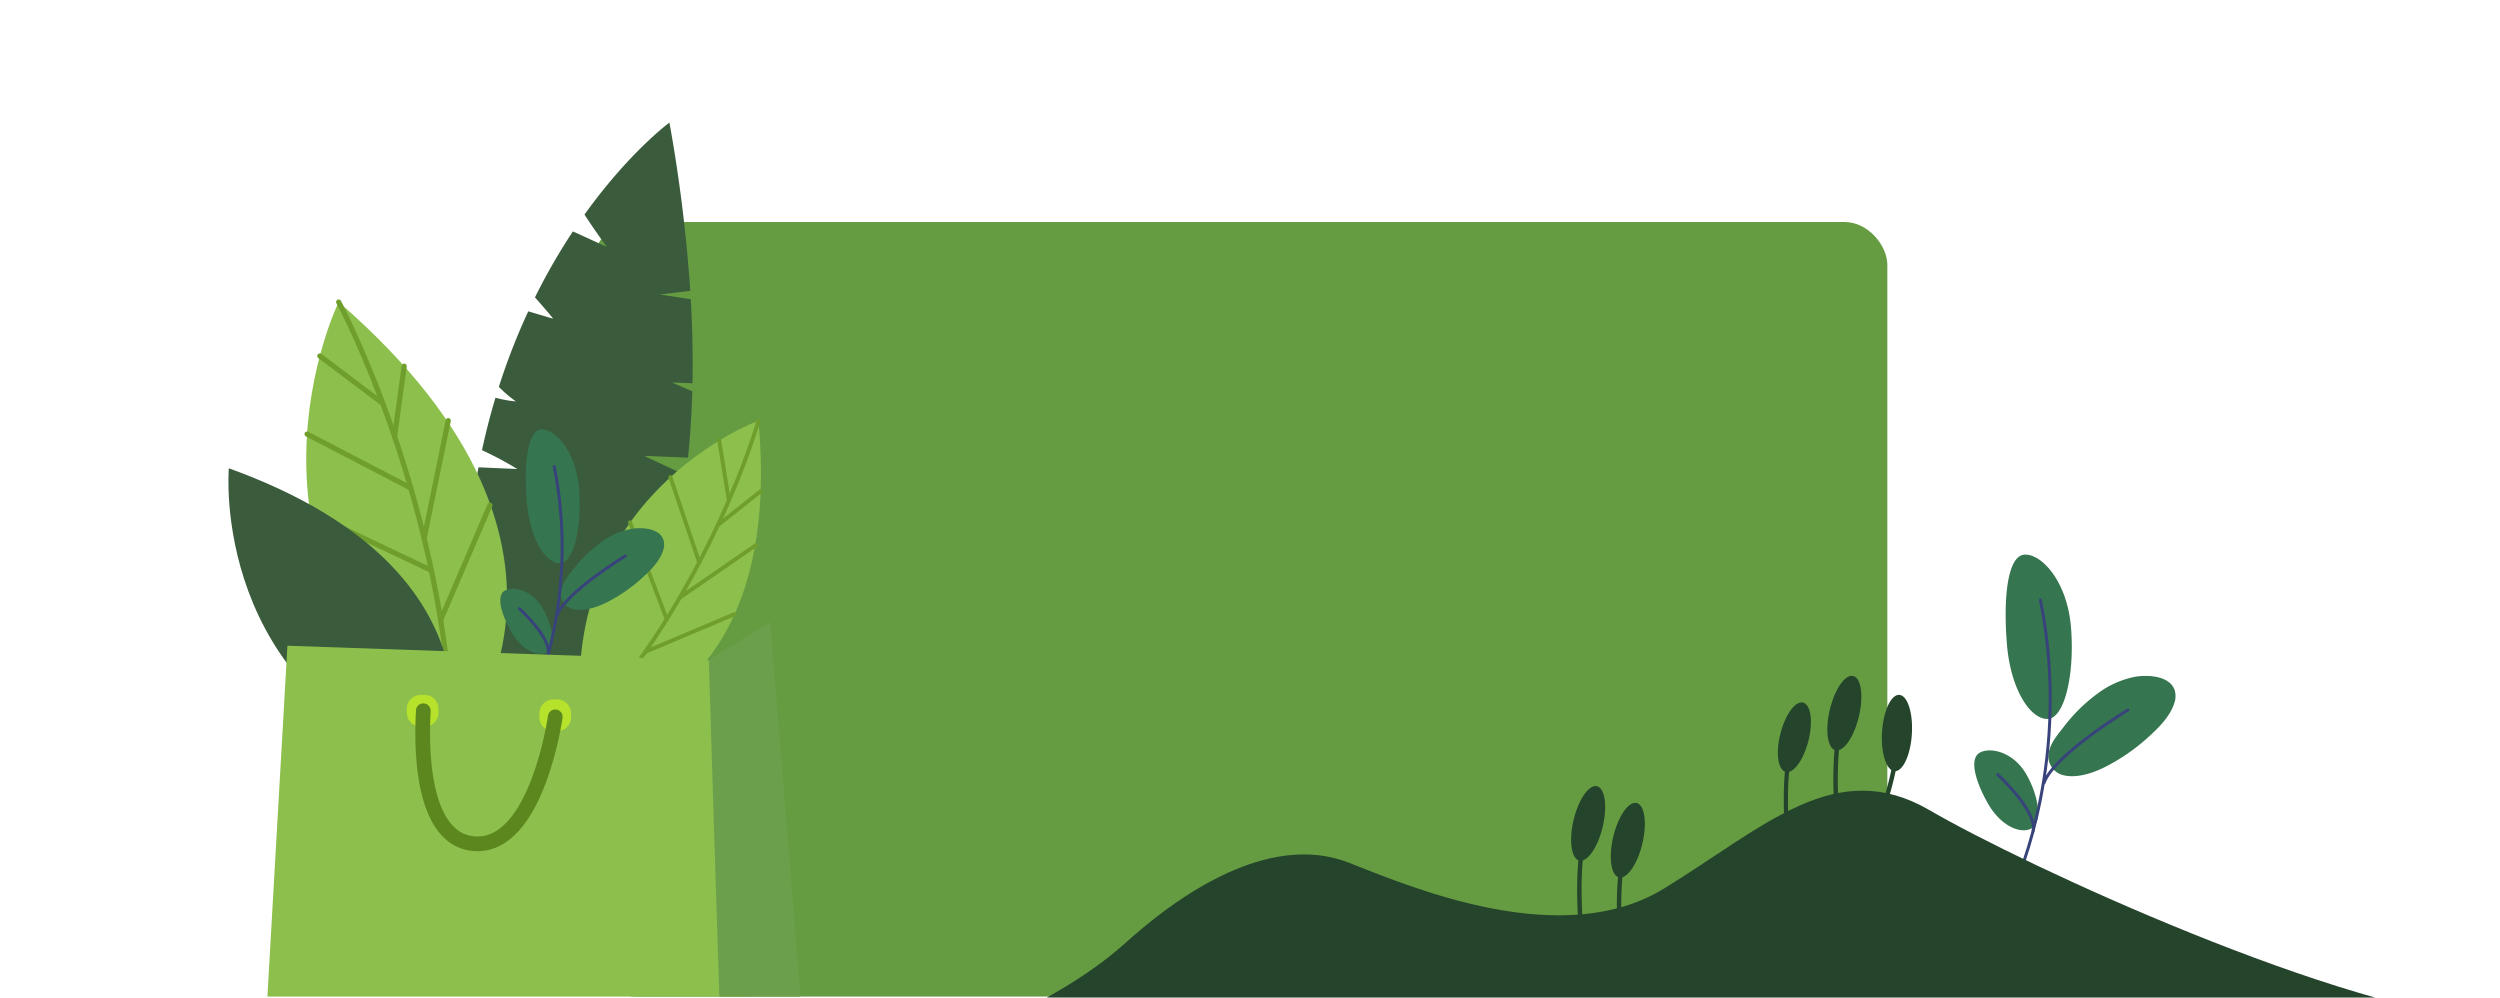 <svg xmlns="http://www.w3.org/2000/svg" xmlns:xlink="http://www.w3.org/1999/xlink" width="584.156" height="233.084" xmlns:v="https://vecta.io/nano"><style><![CDATA[.B{fill:none}.C{stroke-linecap:round}.D{stroke-linejoin:round}.E{fill:#8cbf4c}.F{stroke-width:.697}]]></style><defs><clipPath id="A"><path d="M0 0h213.943v232.873H0z" class="B"/></clipPath><clipPath id="B"><path d="M0 0h445.656v149.211H0z" class="B"/></clipPath><path id="C" d="M288.837 82.987c-.91 4.813-.028 8.612 1.971 8.484s4.357-4.134 5.266-8.947.029-8.612-1.97-8.484-4.357 4.134-5.267 8.947"/></defs><rect width="302.5" height="181" rx="10" fill="#659c41" x="138.5" y="51.872"/><g clip-path="url(#A)"><path d="M161.809 89.553L157 89.376l4.762 2.05c-.147 5.47-.5 10.64-1 15.51l-10.262-.424 9.78 4.578c-.662 5.249-1.593 10.462-2.787 15.616l-8.1-.327 7.341 3.438c-12.486 48.491-43.452 57.01-43.452 57.01-6.116-30.568-5.519-56.347-1.474-77.637l9.054.4a79.47 79.47 0 0 0-8.237-4.4c.917-4.278 1.976-8.36 3.148-12.257 1.563.429 3.16.719 4.774.866-1.423-1.017-2.756-2.154-3.984-3.4 1.917-6.023 4.212-11.919 6.871-17.653l5.767 1.714c.16 0-2.352-2.872-4.2-4.975a141.07 141.07 0 0 1 8.865-15.414l7.917 3.623c-.181-.248-3.054-4.207-5.211-7.556 10.456-14.6 19.847-21.5 19.847-21.5 2.355 13.005 3.981 26.131 4.869 39.318l-7.087.857 7.208 1.1v.009a257.29 257.29 0 0 1 .4 19.628" fill="#3a5c3d"/><path d="M79.133 70.576s-29.1 59.452 26.775 105.01c0 0 41.67-45.7-26.775-105.01" class="E"/><g stroke="#709e2d" stroke-width="1.207" class="B C D"><path d="M79.133 70.576s25.259 46.876 26.775 105.01"/><path d="M74.732 83.178L89.255 94.12m2.944 7.887l2.247-16.449m1.536 28.477l-24.234-12.607m27.358 24.373l5.629-27.512m-32.325 21.52l28.39 13.476m2.166 11.585l11.518-26.821"/></g><path d="M177.223 98.29s-47.9 17.5-41.175 72.644c0 0 47.55-3.153 41.175-72.644" class="E"/><g stroke="#709e2d" stroke-width=".93" class="B C D"><path d="M177.223 98.29s-10.986 39.531-41.175 72.644"/><path d="M168.051 102.943l2.229 13.832m-2.574 5.954l10.029-7.94m-14.347 16.643l-6.737-19.941m2.192 28.147l17.813-12.283m-29.448-5.296l8.582 22.643m-4.98 7.593l20.717-8.756"/></g><path d="M53.467 109.421s-4.634 52.964 50.408 70.974c0 0 18.03-46.294-50.408-70.974" fill="#3a5c3d"/><g fill="#357550"><path d="M135.292 114.095c.739 8.8-1.135 17.235-4.325 17.5s-7.1-5.3-7.842-14.1.089-16.862 3.279-17.131 8.149 4.931 8.888 13.73m-8.499 28.034c2.429 4.227 3.064 9.115 1.029 10.284s-5.832-.391-8.261-4.617-3.669-8.587-1.634-9.757 6.437-.136 8.866 4.09m13.26-15.123a31.58 31.58 0 0 0-6.078 6.036c-1.177 1.286-2.113 2.774-2.763 4.392a3.71 3.71 0 0 0 2.443 4.821c2.737.77 6.084-.435 8.5-1.7a37.33 37.33 0 0 0 7.534-5.2c2.031-1.816 4.4-4.053 5.248-6.711a4.05 4.05 0 0 0 .123-2.385c-.868-2.87-5.047-3.061-7.44-2.692a17.55 17.55 0 0 0-7.565 3.443"/></g><g stroke="#37437a" class="B C D F"><path d="M124.969 162.277s10.551-23.36 4.521-53.279m16.654 20.905c-.283.138-14.264 8.74-15.972 13.9m-8.792-1.589s7.416 6.765 6.727 10.654"/></g><path d="M58.72 298.791l111.561 2.735 9.6-153.2-13.987 5.961-98.732-3.406z" class="E"/><path d="M165.629 154.216c-.01 2.063 4.652 147.309 4.652 147.309l21.417-11.143-11.726-145.08z" fill="#6b9f4b"/><g fill="#b6e22b"><path d="M99.234 169.78h-.947c-1.784-.005-3.229-1.45-3.234-3.234v-.947c.005-1.784 1.45-3.23 3.234-3.235h.947c1.784.005 3.229 1.451 3.234 3.235v.947c-.005 1.784-1.45 3.229-3.234 3.234m30.979 1.064h-.948c-1.784-.005-3.229-1.45-3.234-3.234v-.948c.005-1.784 1.45-3.23 3.234-3.235h.948c1.784.005 3.229 1.451 3.234 3.235v.947c-.005 1.784-1.45 3.229-3.234 3.234"/></g><path d="M98.907 166.073c0 1.418-2.381 30.233 12.1 31.084s18.736-29.665 18.736-29.665" stroke="#5c871f" stroke-width="3.439" class="B C D"/></g><g transform="translate(138.5 83.872)" clip-path="url(#B)"><g fill="#357550"><path d="M345.403 62.603c.908 10.81-1.394 21.174-5.314 21.5s-8.726-6.514-9.634-17.325.109-20.716 4.029-21.045 10.009 6.06 10.919 16.87m-10.439 34.438c2.984 5.192 3.764 11.2 1.265 12.633s-7.165-.48-10.149-5.672-4.507-10.549-2.007-11.986 7.907-.168 10.891 5.025m16.288-18.578a38.8 38.8 0 0 0-7.466 7.415c-1.267 1.666-2.789 3.346-3.394 5.4a4.56 4.56 0 0 0 3 5.923c3.362.946 7.474-.535 10.44-2.091a45.87 45.87 0 0 0 9.255-6.392c2.495-2.231 5.4-4.979 6.447-8.244a4.97 4.97 0 0 0 .151-2.929c-1.066-3.526-6.2-3.761-9.14-3.307a21.56 21.56 0 0 0-9.294 4.23"/></g><g stroke="#37437a" class="B C D F"><path d="M332.719 121.794s12.962-28.7 5.554-65.453m20.455 25.681c-.348.169-17.523 10.737-19.622 17.081"/><path d="M328.31 97.143s9.11 8.311 8.265 13.089"/></g><g fill="#24442c"><path d="M76.46 162.052s29.708-9.126 47.96-25.553 37.022-24.781 52.277-18.779 49.935 20.6 73.663 6 40.154-31.029 62.056-18.252 96.736 47.456 133.24 49.281z"/><path d="M297.799 113.715c1.788-4.578 6.538-16.739 6.444-24.707a.52.52 0 0 1 .513-.503.52.52 0 0 1 .524.491c.1 8.169-4.708 20.466-6.516 25.1l-.585 1.531a.51.51 0 0 1-.122.366c-.17.198-.455.251-.685.127a1.29 1.29 0 0 1-.165-.11c-.227-.193-.114-.483.593-2.292m-.539 1.6l.006.006z"/><path d="M308.142 88.68c-.527 4.87-2.474 8.249-4.35 7.546s-2.968-5.22-2.441-10.091 2.473-8.248 4.349-7.546 2.968 5.221 2.442 10.091m-17.08 23.702a.57.57 0 0 1-.506-.334.52.52 0 0 1-.01-.388l-.115-1.637c-.386-4.955-1.41-18.116 1.052-25.9a.52.52 0 0 1 .877-.193.52.52 0 0 1 .111.506c-2.4 7.6-1.389 20.611-1.007 25.51.18 2.309.18 2.309-.288 2.425a.47.47 0 0 1-.114.014"/><use xlink:href="#C"/><path d="M240.466 142.073a.57.57 0 0 1-.506-.334c-.053-.123-.057-.261-.01-.386l-.115-1.633c-.386-4.955-1.411-18.118 1.052-25.909a.52.52 0 0 1 .65-.338.52.52 0 0 1 .338.65c-2.4 7.6-1.389 20.615-1.007 25.515.18 2.3.18 2.3-.288 2.419a.46.46 0 0 1-.114.014"/><path d="M238.241 112.678c-.91 4.813-.028 8.612 1.971 8.484s4.357-4.134 5.266-8.947.029-8.612-1.97-8.484-4.357 4.134-5.267 8.947m-7.044 25.474a.57.57 0 0 1-.507-.334.52.52 0 0 1-.01-.386l-.115-1.633c-.385-4.955-1.411-18.118 1.053-25.909a.52.52 0 0 1 .885-.205.52.52 0 0 1 .102.518c-2.4 7.6-1.388 20.615-1.007 25.515.18 2.3.18 2.3-.288 2.419a.46.46 0 0 1-.113.014"/><path d="M228.971 108.755c-.91 4.813-.028 8.612 1.971 8.484s4.357-4.134 5.266-8.946.029-8.613-1.97-8.485-4.357 4.134-5.267 8.947m50.458 7.327c-.206-.004-.392-.125-.48-.311a.49.49 0 0 1-.012-.376l-.112-1.523c-.374-4.629-1.369-16.927 1.023-24.206.085-.259.364-.401.624-.316s.401.364.316.624c-2.331 7.09-1.348 19.243-.978 23.818.175 2.16.175 2.16-.268 2.275a.48.48 0 0 1-.113.014"/><path d="M277.269 88.617c-.883 4.5-.027 8.044 1.913 7.924s4.229-3.86 5.112-8.356.027-8.044-1.913-7.925-4.229 3.861-5.112 8.357"/></g></g></svg>